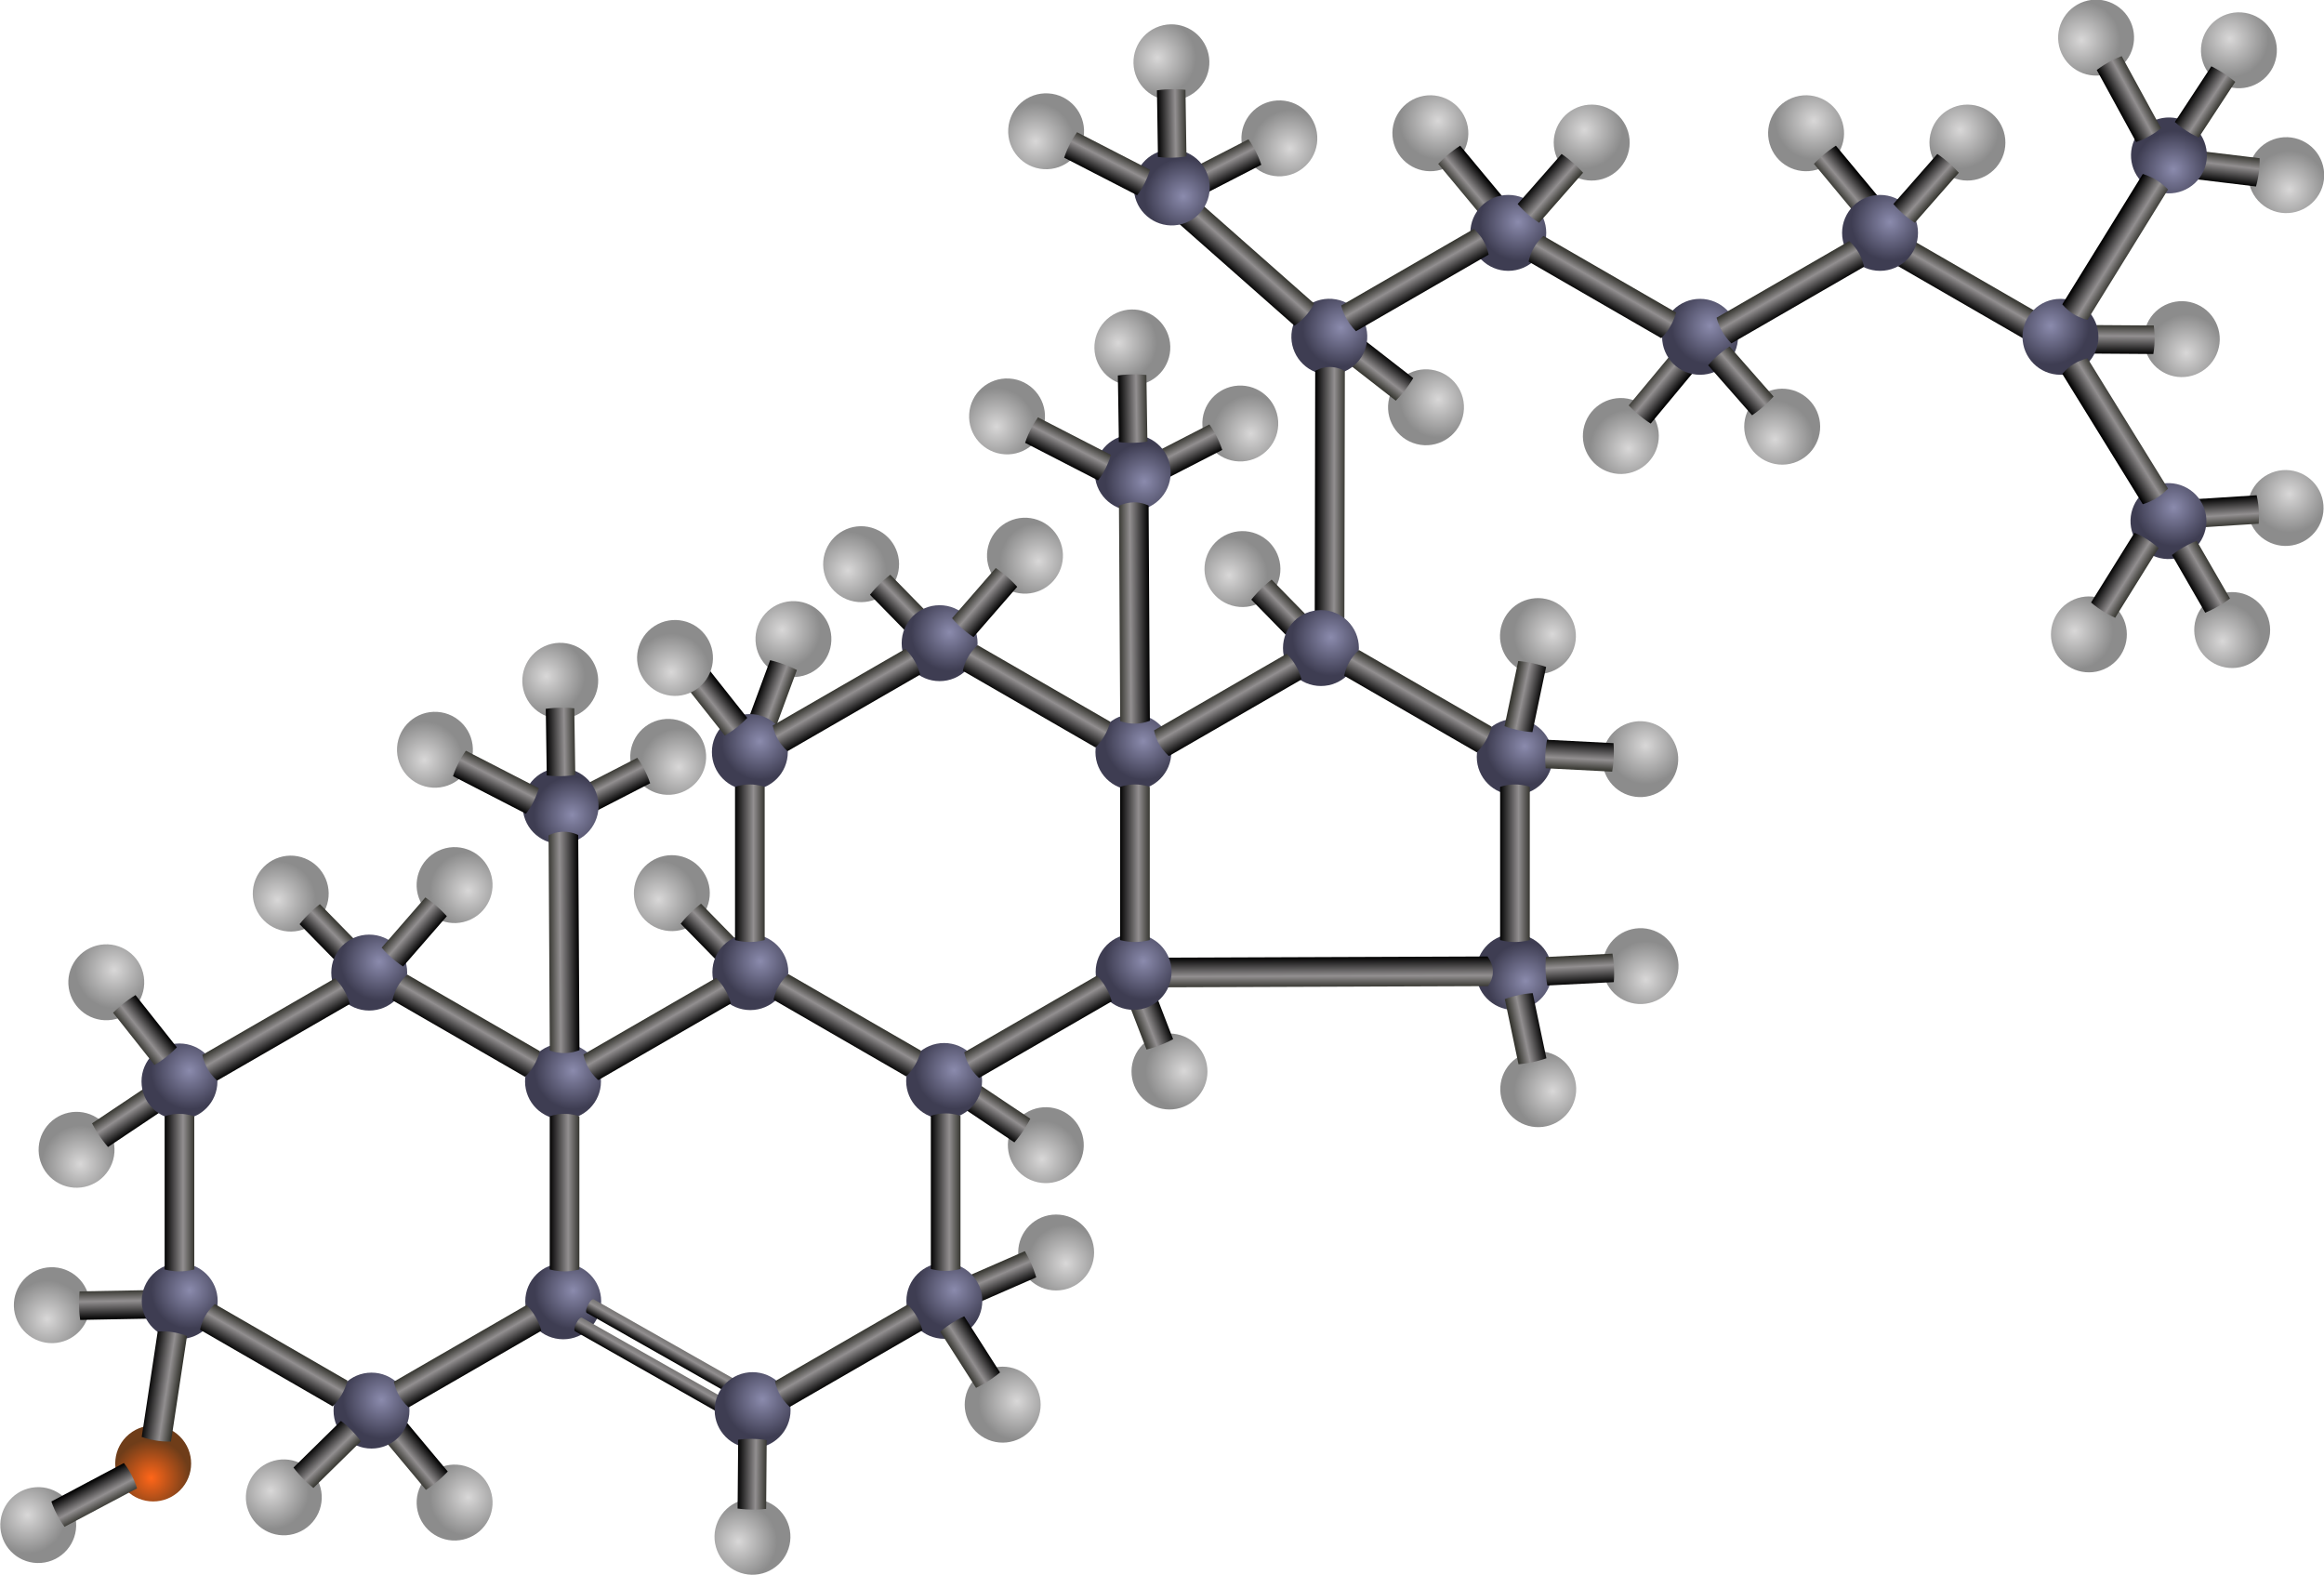 <?xml version="1.0" encoding="UTF-8" standalone="no"?>
<svg viewBox="0 0 655.654 444.241" xmlns="http://www.w3.org/2000/svg" xmlns:xlink="http://www.w3.org/1999/xlink">
<defs>
<linearGradient id="linearGradient3774-9">
<stop offset="0"/>
<stop offset=".619" stop-color="#928f90"/>
<stop offset="1" stop-color="#34342e"/>
</linearGradient>
<linearGradient id="linearGradient5262-3-6">
<stop offset="0"/>
<stop offset=".366" stop-color="#928f90"/>
<stop offset="1" stop-color="#34342e"/>
</linearGradient>
<linearGradient gradientTransform="matrix(-.45,.582,.255,.198,1084.463,-439.646)" gradientUnits="userSpaceOnUse" id="linearGradient8189" x1="306.69" x2="317.925" xlink:href="#linearGradient3774-9"/>
<linearGradient gradientTransform="matrix(-.567,.469,-.207,-.248,1401.657,-313.571)" gradientUnits="userSpaceOnUse" id="linearGradient8193" x1="306.69" x2="317.925" xlink:href="#linearGradient3774-9"/>
<linearGradient gradientTransform="matrix(-.567,.469,-.207,-.248,1295.657,-313.571)" gradientUnits="userSpaceOnUse" id="linearGradient8197" x1="306.69" x2="317.925" xlink:href="#linearGradient3774-9"/>
<linearGradient gradientTransform="matrix(-.567,-.469,-.207,.248,1349.397,-121.978)" gradientUnits="userSpaceOnUse" id="linearGradient8201" x1="306.69" x2="317.925" xlink:href="#linearGradient3774-9"/>
<linearGradient gradientTransform="matrix(.382,-.662,.644,.372,864.723,-129.832)" gradientUnits="userSpaceOnUse" id="linearGradient8203" x1="306.69" x2="317.925" xlink:href="#linearGradient3774-9"/>
<linearGradient gradientTransform="matrix(-.332,-.657,.354,-.182,959.49,94.313)" gradientUnits="userSpaceOnUse" id="linearGradient8207" x1="306.69" x2="317.925" xlink:href="#linearGradient3774-9"/>
<linearGradient gradientTransform="matrix(.332,-.657,-.354,-.182,948.877,92.313)" gradientUnits="userSpaceOnUse" id="linearGradient8213" x1="306.69" x2="317.925" xlink:href="#linearGradient3774-9"/>
<linearGradient gradientTransform="matrix(.736,-.014,-.005,-.323,728.547,-74.643)" gradientUnits="userSpaceOnUse" id="linearGradient8217" x1="306.69" x2="317.925" xlink:href="#linearGradient3774-9"/>
<linearGradient gradientTransform="matrix(-.292,-.675,.296,-.129,915.332,314.798)" gradientUnits="userSpaceOnUse" id="linearGradient8221" x1="306.69" x2="317.925" xlink:href="#linearGradient3774-9"/>
<linearGradient gradientTransform="matrix(-.332,-.657,.354,-.182,798.085,188.345)" gradientUnits="userSpaceOnUse" id="linearGradient8225" x1="306.69" x2="317.925" xlink:href="#linearGradient3774-9"/>
<linearGradient gradientTransform="matrix(.332,-.657,-.354,-.182,787.472,186.345)" gradientUnits="userSpaceOnUse" id="linearGradient8231" x1="306.69" x2="317.925" xlink:href="#linearGradient3774-9"/>
<linearGradient gradientTransform="matrix(.011,-.736,.398,.003,1101.661,26.569)" gradientUnits="userSpaceOnUse" id="linearGradient8235" x1="306.69" x2="317.925" xlink:href="#linearGradient3774-9"/>
<linearGradient gradientTransform="matrix(.736,-.014,-.005,-.323,567.142,19.389)" gradientUnits="userSpaceOnUse" id="linearGradient8239" x1="306.69" x2="317.925" xlink:href="#linearGradient3774-9"/>
<linearGradient gradientTransform="matrix(-.563,.474,.207,.248,863.505,-115.321)" gradientUnits="userSpaceOnUse" id="linearGradient8243" x1="306.69" x2="317.925" xlink:href="#linearGradient3774-9"/>
<linearGradient gradientTransform="matrix(.524,-.516,-.226,-.231,640.147,202.072)" gradientUnits="userSpaceOnUse" id="linearGradient8247" x1="306.69" x2="317.925" xlink:href="#linearGradient3774-9"/>
<linearGradient gradientTransform="matrix(-.411,-.61,-.269,.18,888.025,149.625)" gradientUnits="userSpaceOnUse" id="linearGradient8251" x1="306.69" x2="317.925" xlink:href="#linearGradient3774-9"/>
<linearGradient gradientTransform="matrix(-.016,-.736,-.323,.006,778.036,297.864)" gradientUnits="userSpaceOnUse" id="linearGradient8255" x1="306.69" x2="317.925" xlink:href="#linearGradient3774-9"/>
<linearGradient gradientUnits="userSpaceOnUse" id="linearGradient8269" x1="683.505" x2="692.097" xlink:href="#linearGradient3774-9"/>
<linearGradient gradientTransform="matrix(-.382,-.662,.644,-.372,681.41,410.885)" gradientUnits="userSpaceOnUse" id="linearGradient8271" x1="306.69" x2="317.925" xlink:href="#linearGradient3774-9"/>
<linearGradient gradientTransform="matrix(.382,-.662,.644,.372,442.186,78.533)" gradientUnits="userSpaceOnUse" id="linearGradient8273" x1="306.69" x2="317.925" xlink:href="#linearGradient3774-9"/>
<linearGradient gradientTransform="matrix(.34,.653,-.352,.187,670.868,-140.253)" gradientUnits="userSpaceOnUse" id="linearGradient8281" x1="306.69" x2="317.925" xlink:href="#linearGradient3774-9"/>
<linearGradient gradientTransform="matrix(.755,.119,-.078,.512,472.582,-108.758)" gradientUnits="userSpaceOnUse" id="linearGradient8283" x1="306.69" x2="317.925" xlink:href="#linearGradient3774-9"/>
<linearGradient gradientTransform="matrix(.013,.765,-1.577,.006,1514.358,-264.603)" gradientUnits="userSpaceOnUse" id="linearGradient8287" x1="306.69" x2="317.925" xlink:href="#linearGradient3774-9"/>
<linearGradient gradientTransform="matrix(.308,-.611,.692,.392,502.432,150.104)" gradientUnits="userSpaceOnUse" id="linearGradient8289" x1="306.69" x2="317.925" xlink:href="#linearGradient5262-3-6"/>
<linearGradient gradientTransform="matrix(.308,-.611,.692,.392,505.736,144.922)" gradientUnits="userSpaceOnUse" id="linearGradient8291" x1="306.69" x2="317.925" xlink:href="#linearGradient5262-3-6"/>
<linearGradient gradientTransform="matrix(-.765,.009,.006,1.044,1033.183,-370.784)" gradientUnits="userSpaceOnUse" id="linearGradient8293" x1="306.69" x2="317.925" xlink:href="#linearGradient3774-9"/>
<linearGradient gradientTransform="matrix(.765,.004,-.002,1.235,774.264,-556.115)" gradientUnits="userSpaceOnUse" id="linearGradient8295" x1="306.69" x2="317.925" xlink:href="#linearGradient3774-9"/>
<linearGradient gradientTransform="matrix(.691,.253,.112,-.303,603.123,-83.082)" gradientUnits="userSpaceOnUse" id="linearGradient8299" x1="306.69" x2="317.925" xlink:href="#linearGradient3774-9"/>
<linearGradient gradientTransform="matrix(-.578,.455,-.201,-.253,923.216,-68.062)" gradientUnits="userSpaceOnUse" id="linearGradient8303" x1="306.69" x2="317.925" xlink:href="#linearGradient3774-9"/>
<linearGradient gradientTransform="matrix(.382,-.662,.644,.372,387.906,171.476)" gradientUnits="userSpaceOnUse" id="linearGradient8305" x1="306.69" x2="317.925" xlink:href="#linearGradient3774-9"/>
<linearGradient gradientTransform="matrix(-.382,-.662,.644,-.372,627.372,318.713)" gradientUnits="userSpaceOnUse" id="linearGradient8307" x1="306.69" x2="317.925" xlink:href="#linearGradient3774-9"/>
<linearGradient gradientUnits="userSpaceOnUse" id="linearGradient8309" x1="792.147" x2="800.739" xlink:href="#linearGradient3774-9"/>
<linearGradient gradientTransform="matrix(.411,-.61,.269,.18,702.964,148.322)" gradientUnits="userSpaceOnUse" id="linearGradient8313" x1="306.69" x2="317.925" xlink:href="#linearGradient3774-9"/>
<linearGradient gradientTransform="matrix(-.553,-.485,.212,-.244,858.593,194.666)" gradientUnits="userSpaceOnUse" id="linearGradient8317" x1="306.69" x2="317.925" xlink:href="#linearGradient3774-9"/>
<linearGradient gradientTransform="matrix(.514,.527,-.231,.226,643.21,-125.116)" gradientUnits="userSpaceOnUse" id="linearGradient8321" x1="306.69" x2="317.925" xlink:href="#linearGradient3774-9"/>
<linearGradient gradientTransform="matrix(-.685,.267,.116,.301,1137.66,-192.658)" gradientUnits="userSpaceOnUse" id="linearGradient8325" x1="306.69" x2="317.925" xlink:href="#linearGradient3774-9"/>
<linearGradient gradientTransform="matrix(.524,-.516,-.226,-.231,747.667,201.942)" gradientUnits="userSpaceOnUse" id="linearGradient8329" x1="306.69" x2="317.925" xlink:href="#linearGradient3774-9"/>
<linearGradient gradientTransform="matrix(-.382,-.662,.644,-.372,788.93,410.755)" gradientUnits="userSpaceOnUse" id="linearGradient8339" x1="306.69" x2="317.925" xlink:href="#linearGradient3774-9"/>
<linearGradient gradientTransform="matrix(.382,-.662,.644,.372,549.706,78.403)" gradientUnits="userSpaceOnUse" id="linearGradient8341" x1="306.69" x2="317.925" xlink:href="#linearGradient3774-9"/>
<linearGradient gradientTransform="matrix(.506,-.573,.557,.492,651.609,-202.887)" gradientUnits="userSpaceOnUse" id="linearGradient8343" x1="306.69" x2="317.925" xlink:href="#linearGradient3774-9"/>
<linearGradient gradientTransform="matrix(-.382,-.662,.644,-.372,734.892,318.583)" gradientUnits="userSpaceOnUse" id="linearGradient8345" x1="306.69" x2="317.925" xlink:href="#linearGradient3774-9"/>
<linearGradient gradientUnits="userSpaceOnUse" id="linearGradient8347" x1="899.668" x2="908.259" xlink:href="#linearGradient3774-9"/>
<linearGradient gradientTransform="matrix(-.619,.398,.174,.272,1048.152,-128.599)" gradientUnits="userSpaceOnUse" id="linearGradient8351" x1="306.69" x2="317.925" xlink:href="#linearGradient3774-9"/>
<linearGradient gradientTransform="matrix(.736,.009,-.003,.334,620.491,7.594)" gradientUnits="userSpaceOnUse" id="linearGradient8355" x1="306.69" x2="317.925" xlink:href="#linearGradient3774-9"/>
<linearGradient gradientTransform="matrix(.524,-.516,-.226,-.231,801.067,109.153)" gradientUnits="userSpaceOnUse" id="linearGradient8359" x1="306.69" x2="317.925" xlink:href="#linearGradient3774-9"/>
<linearGradient gradientUnits="userSpaceOnUse" id="linearGradient8373" x1="844.424" x2="853.016" xlink:href="#linearGradient3774-9"/>
<linearGradient gradientTransform="matrix(-.382,-.662,.644,-.372,842.33,317.966)" gradientUnits="userSpaceOnUse" id="linearGradient8375" x1="306.69" x2="317.925" xlink:href="#linearGradient3774-9"/>
<linearGradient gradientTransform="matrix(.382,-.662,.644,.372,603.105,-14.386)" gradientUnits="userSpaceOnUse" id="linearGradient8377" x1="306.69" x2="317.925" xlink:href="#linearGradient3774-9"/>
<linearGradient gradientTransform="matrix(-.765,.009,.006,1.044,1194.102,-463.703)" gradientUnits="userSpaceOnUse" id="linearGradient8379" x1="306.69" x2="317.925" xlink:href="#linearGradient3774-9"/>
<linearGradient gradientTransform="matrix(-.578,.455,-.201,-.253,1084.136,-160.981)" gradientUnits="userSpaceOnUse" id="linearGradient8381" x1="306.69" x2="317.925" xlink:href="#linearGradient3774-9"/>
<linearGradient gradientTransform="matrix(.382,-.662,.644,.372,762.723,-129.832)" gradientUnits="userSpaceOnUse" id="linearGradient8383" x1="306.69" x2="317.925" xlink:href="#linearGradient3774-9"/>
<linearGradient gradientTransform="matrix(-.382,-.662,.644,-.372,788.292,225.794)" gradientUnits="userSpaceOnUse" id="linearGradient8385" x1="306.69" x2="317.925" xlink:href="#linearGradient3774-9"/>
<linearGradient gradientUnits="userSpaceOnUse" id="linearGradient8387" x1="953.067" x2="961.659" xlink:href="#linearGradient3774-9"/>
<linearGradient gradientTransform="matrix(-.553,-.485,.212,-.244,1019.513,101.746)" gradientUnits="userSpaceOnUse" id="linearGradient8391" x1="306.69" x2="317.925" xlink:href="#linearGradient3774-9"/>
<linearGradient gradientTransform="matrix(.524,-.516,-.226,-.231,908.649,110.528)" gradientUnits="userSpaceOnUse" id="linearGradient8397" x1="306.69" x2="317.925" xlink:href="#linearGradient3774-9"/>
<linearGradient gradientTransform="matrix(.382,-.662,.644,.372,710.688,-13.011)" gradientUnits="userSpaceOnUse" id="linearGradient8403" x1="306.69" x2="317.925" xlink:href="#linearGradient3774-9"/>
<linearGradient gradientTransform="matrix(-.382,-.662,.644,-.372,895.874,227.17)" gradientUnits="userSpaceOnUse" id="linearGradient8405" x1="306.69" x2="317.925" xlink:href="#linearGradient3774-9"/>
<linearGradient gradientUnits="userSpaceOnUse" id="linearGradient8407" x1="1060.276" x2="1068.868" xlink:href="#linearGradient3774-9"/>
<linearGradient gradientTransform="matrix(-.035,-.735,.323,-.016,990.007,210.238)" gradientUnits="userSpaceOnUse" id="linearGradient8411" x1="306.69" x2="317.925" xlink:href="#linearGradient3774-9"/>
<linearGradient gradientTransform="matrix(-.719,.154,.067,.316,1270.867,-157.676)" gradientUnits="userSpaceOnUse" id="linearGradient8415" x1="306.69" x2="317.925" xlink:href="#linearGradient3774-9"/>
<linearGradient gradientTransform="matrix(-.035,.735,.323,.016,989.926,-319.706)" gradientUnits="userSpaceOnUse" id="linearGradient8419" x1="306.69" x2="317.925" xlink:href="#linearGradient3774-9"/>
<linearGradient gradientTransform="matrix(-.719,-.154,.067,-.316,1270.785,48.207)" gradientUnits="userSpaceOnUse" id="linearGradient8423" x1="306.69" x2="317.925" xlink:href="#linearGradient3774-9"/>
<linearGradient gradientTransform="matrix(-.332,-.657,.354,-.182,970.512,13.882)" gradientUnits="userSpaceOnUse" id="linearGradient8427" x1="306.69" x2="317.925" xlink:href="#linearGradient3774-9"/>
<linearGradient gradientTransform="matrix(.332,-.657,-.354,-.182,959.899,11.882)" gradientUnits="userSpaceOnUse" id="linearGradient8433" x1="306.69" x2="317.925" xlink:href="#linearGradient3774-9"/>
<linearGradient gradientTransform="matrix(.736,-.014,-.005,-.323,739.569,-155.074)" gradientUnits="userSpaceOnUse" id="linearGradient8437" x1="306.69" x2="317.925" xlink:href="#linearGradient3774-9"/>
<linearGradient gradientTransform="matrix(-.382,-.662,-.644,.372,1362.853,-131.799)" gradientUnits="userSpaceOnUse" id="linearGradient8441" x1="306.69" x2="317.925" xlink:href="#linearGradient3774-9"/>
<linearGradient gradientTransform="matrix(-.382,-.662,-.644,.372,1468.759,-128.364)" gradientUnits="userSpaceOnUse" id="linearGradient8445" x1="306.69" x2="317.925" xlink:href="#linearGradient3774-9"/>
<linearGradient gradientTransform="matrix(.094,-.73,.395,.048,1106.104,-38.308)" gradientUnits="userSpaceOnUse" id="linearGradient8449" x1="306.69" x2="317.925" xlink:href="#linearGradient3774-9"/>
<linearGradient gradientTransform="matrix(.643,-.358,-.191,-.35,1098.439,-45.917)" gradientUnits="userSpaceOnUse" id="linearGradient8455" x1="306.69" x2="317.925" xlink:href="#linearGradient3774-9"/>
<linearGradient gradientTransform="matrix(.617,.401,.177,-.27,1009.684,-307.722)" gradientUnits="userSpaceOnUse" id="linearGradient8459" x1="306.69" x2="317.925" xlink:href="#linearGradient3774-9"/>
<linearGradient gradientTransform="matrix(.052,.734,.398,-.025,1118.337,-374.698)" gradientUnits="userSpaceOnUse" id="linearGradient8463" x1="306.69" x2="317.925" xlink:href="#linearGradient3774-9"/>
<linearGradient gradientTransform="matrix(.622,.394,-.211,.338,1110.252,-367.537)" gradientUnits="userSpaceOnUse" id="linearGradient8469" x1="306.69" x2="317.925" xlink:href="#linearGradient3774-9"/>
<linearGradient gradientTransform="matrix(.638,-.366,.162,.28,1006.759,-111.2)" gradientUnits="userSpaceOnUse" id="linearGradient8473" x1="306.69" x2="317.925" xlink:href="#linearGradient3774-9"/>
<linearGradient gradientTransform="matrix(.651,-.402,.391,.632,905.036,-254.324)" gradientUnits="userSpaceOnUse" id="linearGradient8475" x1="306.69" x2="317.925" xlink:href="#linearGradient3774-9"/>
<linearGradient gradientTransform="matrix(.651,.402,.391,-.632,905.036,-150.498)" gradientUnits="userSpaceOnUse" id="linearGradient8477" x1="306.69" x2="317.925" xlink:href="#linearGradient3774-9"/>
<linearGradient gradientTransform="matrix(.554,-.484,.213,.243,886.554,-117.676)" gradientUnits="userSpaceOnUse" id="linearGradient8481" x1="306.69" x2="317.925" xlink:href="#linearGradient3774-9"/>
<linearGradient gradientTransform="matrix(.554,.484,.213,-.243,832.814,-317.873)" gradientUnits="userSpaceOnUse" id="linearGradient8485" x1="306.69" x2="317.925" xlink:href="#linearGradient3774-9"/>
<linearGradient gradientTransform="matrix(.554,.484,.213,-.243,938.814,-317.873)" gradientUnits="userSpaceOnUse" id="linearGradient8489" x1="306.69" x2="317.925" xlink:href="#linearGradient3774-9"/>
<radialGradient cx="211.084" cy="248.985" gradientUnits="userSpaceOnUse" id="radialGradient8187" r="10.858">
<stop offset="0" stop-color="#d9d8d8"/>
<stop offset="1" stop-color="#8c8c8c"/>
</radialGradient>
<radialGradient cx="211.084" cy="248.985" gradientUnits="userSpaceOnUse" id="radialGradient8209" r="10.858">
<stop offset="0" stop-color="#8b8bad"/>
<stop offset="1" stop-color="#3e3d52"/>
</radialGradient>
<radialGradient cx="211.084" cy="248.985" gradientUnits="userSpaceOnUse" id="radialGradient8277" r="10.858">
<stop offset="0" stop-color="#ff6619"/>
<stop offset="1" stop-color="#6f3d19"/>
</radialGradient>
</defs>
<g transform="translate(-637.168,298.062)">
<path d="m218.993,252.035c0,5.914-4.794,10.708-10.708,10.708s-10.708-4.794-10.708-10.708 4.794-10.708 10.708-10.708 10.708,4.794 10.708,10.708z" fill="url(#radialGradient8187)" transform="matrix(.969,.247,-.247,.969,899.902,-478.847)"/>
<path d="m1021.056-202.94c0,0-1.263,1.143-2.697,2.999s-2.223,3.367-2.223,3.367l14.819,11.532c0,0 1.252-1.223 2.651-3.034s2.268-3.332 2.268-3.332l-14.819-11.532z" fill="url(#linearGradient8189)"/>
<path d="m218.993,252.035c0,5.914-4.794,10.708-10.708,10.708s-10.708-4.794-10.708-10.708 4.794-10.708 10.708-10.708 10.708,4.794 10.708,10.708z" fill="url(#radialGradient8187)" transform="matrix(-.278,-.961,-.961,.278,1446.816,-130.377)"/>
<path d="m1167.13-242.53c0,0-1.102,1.299-2.91,2.793s-3.294,2.331-3.294,2.331l-12.006-14.438c0,0 1.182-1.29 2.947-2.748 1.765-1.458 3.257-2.375 3.257-2.375l12.006,14.438z" fill="url(#linearGradient8193)"/>
<path d="m218.993,252.035c0,5.914-4.794,10.708-10.708,10.708s-10.708-4.794-10.708-10.708 4.794-10.708 10.708-10.708 10.708,4.794 10.708,10.708z" fill="url(#radialGradient8187)" transform="matrix(-.278,-.961,-.961,.278,1340.816,-130.377)"/>
<path d="m1061.13-242.53c0,0-1.102,1.299-2.91,2.793s-3.294,2.331-3.294,2.331l-12.006-14.438c0,0 1.182-1.29 2.947-2.748 1.765-1.458 3.257-2.375 3.257-2.375l12.006,14.438z" fill="url(#linearGradient8197)"/>
<path d="m218.993,252.035c0,5.914-4.794,10.708-10.708,10.708s-10.708-4.794-10.708-10.708 4.794-10.708 10.708-10.708 10.708,4.794 10.708,10.708z" fill="url(#radialGradient8187)" transform="matrix(-.278,.961,-.961,-.278,1394.556,-305.172)"/>
<path d="m1114.87-193.019c0,0-1.102-1.299-2.91-2.793s-3.294-2.331-3.294-2.331l-12.006,14.438c0,0 1.182,1.29 2.947,2.748 1.765,1.458 3.257,2.375 3.257,2.375l12.006-14.438z" fill="url(#linearGradient8201)"/>
<path d="m1170.436-224.269c0,0 .274-1.856 1.493-3.966s2.689-3.276 2.689-3.276l37.406,21.596c0,0-.418,1.839-1.608,3.9s-2.574,3.342-2.574,3.342l-37.406-21.596z" fill="url(#linearGradient8203)"/>
<path d="m218.993,252.035c0,5.914-4.794,10.708-10.708,10.708s-10.708-4.794-10.708-10.708 4.794-10.708 10.708-10.708 10.708,4.794 10.708,10.708z" fill="url(#radialGradient8187)" transform="matrix(.998,-.062,-.062,-.998,794.844,85.844)"/>
<path d="m961.408-160.56c0,0-1.085-1.329-2.142-3.422s-1.484-3.76-1.484-3.76l20.583-10.592c0,0 1.047,1.411 2.079,3.454s1.547,3.728 1.547,3.728l-20.583,10.592z" fill="url(#linearGradient8207)"/>
<path d="m218.993,252.035c0,5.914-4.794,10.708-10.708,10.708s-10.708-4.794-10.708-10.708 4.794-10.708 10.708-10.708 10.708,4.794 10.708,10.708z" fill="url(#radialGradient8209)" transform="matrix(.985,-.171,-.171,-.985,794.672,119.122)"/>
<path d="m218.993,252.035c0,5.914-4.794,10.708-10.708,10.708s-10.708-4.794-10.708-10.708 4.794-10.708 10.708-10.708 10.708,4.794 10.708,10.708z" fill="url(#radialGradient8187)" transform="matrix(-.998,-.062,.062,-.998,1113.522,83.844)"/>
<path d="m946.959-162.56c0,0 1.085-1.329 2.142-3.422s1.484-3.76 1.484-3.76l-20.583-10.592c0,0-1.047,1.411-2.079,3.454s-1.547,3.728-1.547,3.728l20.583,10.592z" fill="url(#linearGradient8213)"/>
<path d="m218.993,252.035c0,5.914-4.794,10.708-10.708,10.708s-10.708-4.794-10.708-10.708 4.794-10.708 10.708-10.708 10.708,4.794 10.708,10.708z" fill="url(#radialGradient8187)" transform="matrix(-.414,-.91,.91,-.414,813.511,93.822)"/>
<path d="m952.829-173.373c0,0 1.682.269 4.027.226s4.018-.374 4.018-.374l-.283-18.775c0,0-1.737-.21-4.026-.168s-4.018.317-4.018.317l.283,18.775z" fill="url(#linearGradient8217)"/>
<path d="m218.993,252.035c0,5.914-4.794,10.708-10.708,10.708s-10.708-4.794-10.708-10.708 4.794-10.708 10.708-10.708 10.708,4.794 10.708,10.708z" fill="url(#radialGradient8187)" transform="matrix(1,1.6058207e-4,1.6058207e-4,-1,726.805,307.242)"/>
<path d="m912.299,69.766c0,0-.942-1.42-1.873-3.571s-1.323-3.812-1.323-3.812l17.207-7.519c0,0 .911,1.494 1.82,3.595s1.376,3.789 1.376,3.789l-17.207,7.519z" fill="url(#linearGradient8221)"/>
<path d="m218.993,252.035c0,5.914-4.794,10.708-10.708,10.708s-10.708-4.794-10.708-10.708 4.794-10.708 10.708-10.708 10.708,4.794 10.708,10.708z" fill="url(#radialGradient8187)" transform="matrix(.998,-.062,-.062,-.998,633.439,179.876)"/>
<path d="m800.003-66.528c0,0-1.085-1.329-2.142-3.422s-1.484-3.76-1.484-3.76l20.583-10.592c0,0 1.047,1.411 2.079,3.454s1.547,3.728 1.547,3.728l-20.583,10.592z" fill="url(#linearGradient8225)"/>
<path d="m218.993,252.035c0,5.914-4.794,10.708-10.708,10.708s-10.708-4.794-10.708-10.708 4.794-10.708 10.708-10.708 10.708,4.794 10.708,10.708z" fill="url(#radialGradient8209)" transform="matrix(.985,-.171,-.171,-.985,633.267,213.154)"/>
<path d="m218.993,252.035c0,5.914-4.794,10.708-10.708,10.708s-10.708-4.794-10.708-10.708 4.794-10.708 10.708-10.708 10.708,4.794 10.708,10.708z" fill="url(#radialGradient8187)" transform="matrix(-.998,-.062,.062,-.998,952.117,177.876)"/>
<path d="m785.554-68.528c0,0 1.085-1.329 2.142-3.422s1.484-3.76 1.484-3.76l-20.583-10.592c0,0-1.047,1.411-2.079,3.454s-1.547,3.728-1.547,3.728l20.583,10.592z" fill="url(#linearGradient8231)"/>
<path d="m218.993,252.035c0,5.914-4.794,10.708-10.708,10.708s-10.708-4.794-10.708-10.708 4.794-10.708 10.708-10.708 10.708,4.794 10.708,10.708z" fill="url(#radialGradient8187)" transform="matrix(.913,.408,.408,-.913,959.708,-57.272)"/>
<path d="m1221.53-198.365c0,0-.346-1.68-.311-4.025s.429-4.02.429-4.02l23.148.158c0,0 .274,1.736.24,4.025s-.357,4.02-.357,4.02l-23.148-.158z" fill="url(#linearGradient8235)"/>
<path d="m218.993,252.035c0,5.914-4.794,10.708-10.708,10.708s-10.708-4.794-10.708-10.708 4.794-10.708 10.708-10.708 10.708,4.794 10.708,10.708z" fill="url(#radialGradient8187)" transform="matrix(-.414,-.91,.91,-.414,652.106,187.854)"/>
<path d="m791.424-79.341c0,0 1.682.269 4.027.226s4.018-.374 4.018-.374l-.283-18.775c0,0-1.737-.21-4.026-.168s-4.018.317-4.018.317l.283,18.775z" fill="url(#linearGradient8239)"/>
<path d="m218.993,252.035c0,5.914-4.794,10.708-10.708,10.708s-10.708-4.794-10.708-10.708 4.794-10.708 10.708-10.708 10.708,4.794 10.708,10.708z" fill="url(#radialGradient8187)" transform="matrix(.895,.446,-.446,.895,691.418,-192.687)"/>
<path d="m751.447,102.608c0,0-1.476.85-3.27,2.36s-2.885,2.821-2.885,2.821l12.043,14.407c0,0 1.482-.93 3.233-2.404s2.922-2.776 2.922-2.776l-12.043-14.407z" fill="url(#linearGradient8243)"/>
<path d="m218.993,252.035c0,5.914-4.794,10.708-10.708,10.708s-10.708-4.794-10.708-10.708 4.794-10.708 10.708-10.708 10.708,4.794 10.708,10.708z" fill="url(#radialGradient8187)" transform="matrix(-.927,-.375,.375,-.927,817.757,265.744)"/>
<path d="m734.82-23.952c0,0 1.405-.963 3.076-2.609s2.656-3.038 2.656-3.038l-13.133-13.421c0,0-1.405,1.043-3.035,2.65s-2.696,2.996-2.696,2.996l13.133,13.421z" fill="url(#linearGradient8247)"/>
<path d="m218.993,252.035c0,5.914-4.794,10.708-10.708,10.708s-10.708-4.794-10.708-10.708 4.794-10.708 10.708-10.708 10.708,4.794 10.708,10.708z" fill="url(#radialGradient8187)" transform="matrix(-.539,.842,-.842,-.539,983.248,-13.262)"/>
<path d="m683.244,15.033c0,0-.688-1.558-1.999-3.503s-2.498-3.169-2.498-3.169l-15.606,10.443c0,0 .768,1.572 2.047,3.471s2.45,3.201 2.45,3.201l15.606-10.443z" fill="url(#linearGradient8251)"/>
<path d="m218.993,252.035c0,5.914-4.794,10.708-10.708,10.708s-10.708-4.794-10.708-10.708 4.794-10.708 10.708-10.708 10.708,4.794 10.708,10.708z" fill="url(#radialGradient8187)" transform="matrix(-.909,.417,-.417,-.909,946.22,212.344)"/>
<path d="m678.566,73.909c0,0 .264-1.683.213-4.027s-.388-4.016-.388-4.016l-18.774.345c0,0-.205,1.738-.155,4.026s.33,4.017.33,4.017l18.774-.346z" fill="url(#linearGradient8255)"/>
<path d="m218.993,252.035c0,5.914-4.794,10.708-10.708,10.708s-10.708-4.794-10.708-10.708 4.794-10.708 10.708-10.708 10.708,4.794 10.708,10.708z" fill="url(#radialGradient8209)" transform="translate(533.05,-275.753)"/>
<path d="m218.993,252.035c0,5.914-4.794,10.708-10.708,10.708s-10.708-4.794-10.708-10.708 4.794-10.708 10.708-10.708 10.708,4.794 10.708,10.708z" fill="url(#radialGradient8209)" transform="translate(587.72,-245.047)"/>
<path d="m218.993,252.035c0,5.914-4.794,10.708-10.708,10.708s-10.708-4.794-10.708-10.708 4.794-10.708 10.708-10.708 10.708,4.794 10.708,10.708z" fill="url(#radialGradient8209)" transform="translate(587.783,-183.027)"/>
<path d="m218.993,252.035c0,5.914-4.794,10.708-10.708,10.708s-10.708-4.794-10.708-10.708 4.794-10.708 10.708-10.708 10.708,4.794 10.708,10.708z" fill="url(#radialGradient8209)" transform="translate(533.693,-152.2)"/>
<path d="m218.993,252.035c0,5.914-4.794,10.708-10.708,10.708s-10.708-4.794-10.708-10.708 4.794-10.708 10.708-10.708 10.708,4.794 10.708,10.708z" fill="url(#radialGradient8209)" transform="translate(479.588,-183.1)"/>
<path d="m218.993,252.035c0,5.914-4.794,10.708-10.708,10.708s-10.708-4.794-10.708-10.708 4.794-10.708 10.708-10.708 10.708,4.794 10.708,10.708z" fill="url(#radialGradient8209)" transform="translate(479.515,-245.047)"/>
<path d="m683.619,16.822c0,0 1.744-.691 4.181-.691s4.181.691 4.181.691v43.192c0,0-1.802.558-4.181.558s-4.181-.558-4.181-.558v-43.192z" fill="url(#linearGradient8269)"/>
<path d="m752.481,98.911c0,0-1.47-1.165-2.689-3.276s-1.493-3.966-1.493-3.966l37.406-21.596c0,0 1.384,1.282 2.574,3.342s1.608,3.9 1.608,3.9l-37.406,21.596z" fill="url(#linearGradient8271)"/>
<path d="m747.899-15.905c0,0 .274-1.856 1.493-3.966s2.689-3.276 2.689-3.276l37.406,21.596c0,0-.418,1.839-1.608,3.9s-2.574,3.342-2.574,3.342l-37.406-21.596z" fill="url(#linearGradient8273)"/>
<path d="m218.993,252.035c0,5.914-4.794,10.708-10.708,10.708s-10.708-4.794-10.708-10.708 4.794-10.708 10.708-10.708 10.708,4.794 10.708,10.708z" fill="url(#radialGradient8187)" transform="matrix(-.997,.074,.074,.997,836.967,-134.563)"/>
<path d="m218.993,252.035c0,5.914-4.794,10.708-10.708,10.708s-10.708-4.794-10.708-10.708 4.794-10.708 10.708-10.708 10.708,4.794 10.708,10.708z" fill="url(#radialGradient8277)" transform="matrix(.633,.774,.774,-.633,353.464,113.079)"/>
<path d="m218.993,252.035c0,5.914-4.794,10.708-10.708,10.708s-10.708-4.794-10.708-10.708 4.794-10.708 10.708-10.708 10.708,4.794 10.708,10.708z" fill="url(#radialGradient8209)" transform="matrix(.985,.171,-.171,.985,850.138,-486.952)"/>
<path d="m672.116,114.625c0,0 1.102,1.315 2.184,3.395s1.531,3.742 1.531,3.742l-20.45,10.847c0,0-1.065-1.398-2.122-3.428s-1.594-3.708-1.594-3.708l20.45-10.847z" fill="url(#linearGradient8281)"/>
<path d="m681.658,77.525c0,0 1.795-.204 4.202.175s4.058,1.126 4.058,1.126l-4.508,29.737c0,0-1.838.104-4.188-.267s-4.072-1.035-4.072-1.035l4.508-29.738z" fill="url(#linearGradient8283)"/>
<path d="m218.993,252.035c0,5.914-4.794,10.708-10.708,10.708s-10.708-4.794-10.708-10.708 4.794-10.708 10.708-10.708 10.708,4.794 10.708,10.708z" fill="url(#radialGradient8209)" transform="matrix(.985,-.171,-.171,-.985,902.25,259.986)"/>
<path d="m1056.819-28.262c0,0 1.494,1.739 1.534,4.176s-1.395,4.187-1.395,4.187l-91.62.339c0,0-1.213-1.798-1.252-4.177s1.113-4.186 1.113-4.186l91.621-.339z" fill="url(#linearGradient8287)"/>
<path d="m799.415,77.457c0,0-.644-.283.338-2.23s1.608-1.604 1.608-1.604l40.186,22.788c0,0 .815.316-.144,2.216s-1.802,1.618-1.802,1.618l-40.186-22.788-1e-005-3.9e-005z" fill="url(#linearGradient8289)"/>
<path d="m802.719,72.276c0,0-.644-.283.338-2.23s1.608-1.604 1.608-1.604l40.186,22.788c0,0 .815.316-.144,2.216s-1.802,1.618-1.802,1.618l-40.186-22.788-1e-005-4e-005z" fill="url(#linearGradient8291)"/>
<path d="m800.3-62.524c0,0-1.749-.95-4.187-.923s-4.176,1.017-4.176,1.017l.348,60.679c0,0 1.806.763 4.186.736s4.177-.831 4.177-.831l-.348-60.679z" fill="url(#linearGradient8293)"/>
<path d="m1008.219-193.42c0,0 1.746-1.138 4.183-1.126s4.179,1.169 4.179,1.169l-.136,71.77c0,0-1.804.917-4.183.905s-4.179-.949-4.179-.949l.136-71.77z" fill="url(#linearGradient8295)"/>
<path d="m218.993,252.035c0,5.914-4.794,10.708-10.708,10.708s-10.708-4.794-10.708-10.708 4.794-10.708 10.708-10.708 10.708,4.794 10.708,10.708z" fill="url(#radialGradient8187)" transform="matrix(-.058,-.998,.998,-.058,621.565,104.692)"/>
<path d="m847.921-94.219c0,0 1.472.858 3.674,1.664s3.882,1.101 3.882,1.101l6.511-17.612c0,0-1.544-.823-3.694-1.61s-3.862-1.155-3.862-1.155l-6.511,17.612z" fill="url(#linearGradient8299)"/>
<path d="m218.993,252.035c0,5.914-4.794,10.708-10.708,10.708s-10.708-4.794-10.708-10.708 4.794-10.708 10.708-10.708 10.708,4.794 10.708,10.708z" fill="url(#radialGradient8187)" transform="matrix(-.255,-.967,-.967,.255,963.984,116.16)"/>
<path d="m687.058-2.645c0,0-1.133,1.273-2.976,2.722s-3.348,2.252-3.348,2.252l-11.658-14.72c0,0 1.212-1.262 3.011-2.677s3.313-2.297 3.313-2.297l11.658,14.721z" fill="url(#linearGradient8303)"/>
<path d="m693.619,77.038c0,0 .274-1.856 1.493-3.966s2.689-3.276 2.689-3.276l37.406,21.596c0,0-.418,1.839-1.608,3.9s-2.574,3.342-2.574,3.342l-37.406-21.596z" fill="url(#linearGradient8305)"/>
<path d="m698.443,6.739c0,0-1.47-1.165-2.689-3.276s-1.493-3.966-1.493-3.966l37.406-21.596c0,0 1.384,1.282 2.574,3.342s1.608,3.9 1.608,3.9l-37.406,21.596z" fill="url(#linearGradient8307)"/>
<path d="m792.262,16.822c0,0 1.744-.691 4.181-.691s4.181.691 4.181.691v43.192c0,0-1.802.558-4.181.558s-4.181-.558-4.181-.558v-43.192z" fill="url(#linearGradient8309)"/>
<path d="m218.993,252.035c0,5.914-4.794,10.708-10.708,10.708s-10.708-4.794-10.708-10.708 4.794-10.708 10.708-10.708 10.708,4.794 10.708,10.708z" fill="url(#radialGradient8187)" transform="matrix(.539,.842,.842,-.539,607.741,-14.565)"/>
<path d="m907.744,13.731c0,0 .688-1.558 1.999-3.503s2.498-3.169 2.498-3.169l15.606,10.443c0,0-.768,1.572-2.047,3.471s-2.45,3.201-2.45,3.201l-15.606-10.443z" fill="url(#linearGradient8313)"/>
<path d="m218.993,252.035c0,5.914-4.794,10.708-10.708,10.708s-10.708-4.794-10.708-10.708 4.794-10.708 10.708-10.708 10.708,4.794 10.708,10.708z" fill="url(#radialGradient8187)" transform="matrix(.904,-.428,-.428,-.904,684.999,268.589)"/>
<path d="m750.898-25.452c0,0-1.459-.879-3.223-2.425s-2.828-2.878-2.828-2.878l12.328-14.164c0,0 1.463.96 3.185,2.468s2.866,2.834 2.866,2.834l-12.328,14.164z" fill="url(#linearGradient8317)"/>
<path d="m218.993,252.035c0,5.914-4.794,10.708-10.708,10.708s-10.708-4.794-10.708-10.708 4.794-10.708 10.708-10.708 10.708,4.794 10.708,10.708z" fill="url(#radialGradient8187)" transform="matrix(-.934,.356,.356,.934,822.053,-185.239)"/>
<path d="m733.363,102.749c0,0 1.386.991 3.023,2.669s2.595,3.09 2.595,3.09l-13.398,13.157c0,0-1.384-1.071-2.982-2.71s-2.636-3.05-2.636-3.05l13.398-13.157z" fill="url(#linearGradient8321)"/>
<path d="m218.993,252.035c0,5.914-4.794,10.708-10.708,10.708s-10.708-4.794-10.708-10.708 4.794-10.708 10.708-10.708 10.708,4.794 10.708,10.708z" fill="url(#radialGradient8187)" transform="matrix(.704,.711,-.711,.704,999.672,-321.339)"/>
<path d="m961.369-22.448c0,0-1.671.329-3.856,1.181s-3.64,1.741-3.64,1.741l6.76,17.519c0,0 1.703-.403 3.835-1.235s3.661-1.687 3.661-1.687l-6.76-17.519z" fill="url(#linearGradient8325)"/>
<path d="m218.993,252.035c0,5.914-4.794,10.708-10.708,10.708s-10.708-4.794-10.708-10.708 4.794-10.708 10.708-10.708 10.708,4.794 10.708,10.708z" fill="url(#radialGradient8187)" transform="matrix(-.927,-.375,.375,-.927,925.277,265.614)"/>
<path d="m842.34-24.083c0,0 1.405-.963 3.076-2.609s2.656-3.038 2.656-3.038l-13.133-13.421c0,0-1.405,1.043-3.035,2.65s-2.696,2.996-2.696,2.996l13.133,13.421z" fill="url(#linearGradient8329)"/>
<path d="m218.993,252.035c0,5.914-4.794,10.708-10.708,10.708s-10.708-4.794-10.708-10.708 4.794-10.708 10.708-10.708 10.708,4.794 10.708,10.708z" fill="url(#radialGradient8209)" transform="translate(640.57,-275.884)"/>
<path d="m218.993,252.035c0,5.914-4.794,10.708-10.708,10.708s-10.708-4.794-10.708-10.708 4.794-10.708 10.708-10.708 10.708,4.794 10.708,10.708z" fill="url(#radialGradient8209)" transform="translate(695.24,-245.177)"/>
<path d="m218.993,252.035c0,5.914-4.794,10.708-10.708,10.708s-10.708-4.794-10.708-10.708 4.794-10.708 10.708-10.708 10.708,4.794 10.708,10.708z" fill="url(#radialGradient8209)" transform="translate(695.303,-183.157)"/>
<path d="m218.993,252.035c0,5.914-4.794,10.708-10.708,10.708s-10.708-4.794-10.708-10.708 4.794-10.708 10.708-10.708 10.708,4.794 10.708,10.708z" fill="url(#radialGradient8209)" transform="translate(641.213,-152.33)"/>
<path d="m860.001,98.781c0,0-1.47-1.165-2.689-3.276s-1.493-3.966-1.493-3.966l37.406-21.596c0,0 1.384,1.282 2.574,3.342s1.608,3.9 1.608,3.9l-37.406,21.596z" fill="url(#linearGradient8339)"/>
<path d="m855.419-16.035c0,0 .274-1.856 1.493-3.966s2.689-3.276 2.689-3.276l37.406,21.596c0,0-.418,1.839-1.608,3.9s-2.574,3.342-2.574,3.342l-37.406-21.596z" fill="url(#linearGradient8341)"/>
<path d="m969.981-234.789c0,0 .637-1.764 2.25-3.591s3.285-2.677 3.285-2.677l32.377,28.589c0,0-.775,1.72-2.349,3.503s-3.186,2.765-3.186,2.765l-32.377-28.589z" fill="url(#linearGradient8343)"/>
<path d="m805.963,6.609c0,0-1.47-1.165-2.689-3.276s-1.493-3.966-1.493-3.966l37.406-21.596c0,0 1.384,1.282 2.574,3.342s1.608,3.9 1.608,3.9l-37.406,21.596z" fill="url(#linearGradient8345)"/>
<path d="m899.782,16.692c0,0 1.744-.691 4.181-.691s4.181.691 4.181.691v43.192c0,0-1.802.558-4.181.558s-4.181-.558-4.181-.558v-43.192z" fill="url(#linearGradient8347)"/>
<path d="m218.993,252.035c0,5.914-4.794,10.708-10.708,10.708s-10.708-4.794-10.708-10.708 4.794-10.708 10.708-10.708 10.708,4.794 10.708,10.708z" fill="url(#radialGradient8187)" transform="matrix(.831,.557,-.557,.831,887.346,-227.296)"/>
<path d="m909.196,73.246c0,0-1.573.655-3.545,1.923s-3.222,2.429-3.222,2.429l10.106,15.826c0,0 1.589-.734 3.514-1.972s3.253-2.381 3.253-2.381l-10.106-15.826z" fill="url(#linearGradient8351)"/>
<path d="m218.993,252.035c0,5.914-4.794,10.708-10.708,10.708s-10.708-4.794-10.708-10.708 4.794-10.708 10.708-10.708 10.708,4.794 10.708,10.708z" fill="url(#radialGradient8187)" transform="matrix(-.408,.913,.913,.408,704.331,-157.565)"/>
<path d="m845.425,108.062c0,0 1.68-.29 4.025-.261s4.02.359 4.02.359l-.158,19.401c0,0-1.736.229-4.025.201s-4.02-.3-4.02-.3l.158-19.401z" fill="url(#linearGradient8355)"/>
<path d="m218.993,252.035c0,5.914-4.794,10.708-10.708,10.708s-10.708-4.794-10.708-10.708 4.794-10.708 10.708-10.708 10.708,4.794 10.708,10.708z" fill="url(#radialGradient8187)" transform="matrix(-.927,-.375,.375,-.927,978.677,172.825)"/>
<path d="m895.74-116.872c0,0 1.405-.963 3.076-2.609s2.656-3.038 2.656-3.038l-13.133-13.421c0,0-1.405,1.043-3.035,2.65s-2.696,2.996-2.696,2.996l13.133,13.421z" fill="url(#linearGradient8359)"/>
<path d="m218.993,252.035c0,5.914-4.794,10.708-10.708,10.708s-10.708-4.794-10.708-10.708 4.794-10.708 10.708-10.708 10.708,4.794 10.708,10.708z" fill="url(#radialGradient8209)" transform="translate(693.97,-368.673)"/>
<path d="m218.993,252.035c0,5.914-4.794,10.708-10.708,10.708s-10.708-4.794-10.708-10.708 4.794-10.708 10.708-10.708 10.708,4.794 10.708,10.708z" fill="url(#radialGradient8209)" transform="translate(748.64,-337.966)"/>
<path d="m218.993,252.035c0,5.914-4.794,10.708-10.708,10.708s-10.708-4.794-10.708-10.708 4.794-10.708 10.708-10.708 10.708,4.794 10.708,10.708z" fill="url(#radialGradient8209)" transform="translate(748.702,-275.947)"/>
<path d="m218.993,252.035c0,5.914-4.794,10.708-10.708,10.708s-10.708-4.794-10.708-10.708 4.794-10.708 10.708-10.708 10.708,4.794 10.708,10.708z" fill="url(#radialGradient8209)" transform="translate(908.509,-455.09)"/>
<path d="m218.993,252.035c0,5.914-4.794,10.708-10.708,10.708s-10.708-4.794-10.708-10.708 4.794-10.708 10.708-10.708 10.708,4.794 10.708,10.708z" fill="url(#radialGradient8209)" transform="translate(854.405,-484.407)"/>
<path d="m218.993,252.035c0,5.914-4.794,10.708-10.708,10.708s-10.708-4.794-10.708-10.708 4.794-10.708 10.708-10.708 10.708,4.794 10.708,10.708z" fill="url(#radialGradient8209)" transform="translate(640.435,-337.966)"/>
<path d="m844.539-76.097c0,0 1.744-.691 4.181-.691s4.181.691 4.181.691v43.192c0,0-1.802.558-4.181.558s-4.181-.558-4.181-.558v-43.192z" fill="url(#linearGradient8373)"/>
<path d="m913.401,5.992c0,0-1.47-1.165-2.689-3.276s-1.493-3.966-1.493-3.966l37.406-21.596c0,0 1.384,1.282 2.574,3.342s1.608,3.9 1.608,3.9l-37.406,21.596z" fill="url(#linearGradient8375)"/>
<path d="m908.818-108.824c0,0 .274-1.856 1.493-3.966s2.689-3.276 2.689-3.276l37.406,21.596c0,0-.418,1.839-1.608,3.9s-2.574,3.342-2.574,3.342l-37.406-21.596z" fill="url(#linearGradient8377)"/>
<path d="m961.22-155.443c0,0-1.749-.95-4.187-.923s-4.176,1.017-4.176,1.017l.348,60.679c0,0 1.806.763 4.186.736s4.177-.831 4.177-.831l-.348-60.679z" fill="url(#linearGradient8379)"/>
<path d="m847.978-95.565c0,0-1.133,1.273-2.976,2.722s-3.348,2.252-3.348,2.252l-11.658-14.721c0,0 1.212-1.262 3.011-2.677s3.312-2.297 3.312-2.297l11.658,14.721z" fill="url(#linearGradient8381)"/>
<path d="m1068.436-224.269c0,0 .274-1.856 1.493-3.966s2.689-3.276 2.689-3.276l37.406,21.596c0,0-.418,1.839-1.608,3.9s-2.574,3.342-2.574,3.342l-37.406-21.596z" fill="url(#linearGradient8383)"/>
<path d="m859.363-86.18c0,0-1.47-1.165-2.689-3.276s-1.493-3.966-1.493-3.966l37.406-21.596c0,0 1.384,1.282 2.574,3.342s1.608,3.9 1.608,3.9l-37.406,21.596z" fill="url(#linearGradient8385)"/>
<path d="m953.182-76.097c0,0 1.744-.691 4.181-.691s4.181.691 4.181.691v43.192c0,0-1.802.558-4.181.558s-4.181-.558-4.181-.558v-43.192z" fill="url(#linearGradient8387)"/>
<path d="m218.993,252.035c0,5.914-4.794,10.708-10.708,10.708s-10.708-4.794-10.708-10.708 4.794-10.708 10.708-10.708 10.708,4.794 10.708,10.708z" fill="url(#radialGradient8187)" transform="matrix(.904,-.428,-.428,-.904,845.919,175.669)"/>
<path d="m911.818-118.371c0,0-1.459-.879-3.223-2.425s-2.828-2.878-2.828-2.878l12.328-14.164c0,0 1.463.96 3.185,2.468s2.866,2.834 2.866,2.834l-12.328,14.164z" fill="url(#linearGradient8391)"/>
<path d="m218.993,252.035c0,5.914-4.794,10.708-10.708,10.708s-10.708-4.794-10.708-10.708 4.794-10.708 10.708-10.708 10.708,4.794 10.708,10.708z" fill="url(#radialGradient8187)" transform="matrix(.539,.842,.842,-.539,503.127,-151.996)"/>
<path d="m218.993,252.035c0,5.914-4.794,10.708-10.708,10.708s-10.708-4.794-10.708-10.708 4.794-10.708 10.708-10.708 10.708,4.794 10.708,10.708z" fill="url(#radialGradient8187)" transform="matrix(-.927,-.375,.375,-.927,1086.259,174.201)"/>
<path d="m1003.322-115.496c0,0 1.405-.963 3.076-2.609s2.656-3.038 2.656-3.038l-13.133-13.421c0,0-1.405,1.043-3.035,2.65s-2.696,2.996-2.696,2.996l13.133,13.421z" fill="url(#linearGradient8397)"/>
<path d="m218.993,252.035c0,5.914-4.794,10.708-10.708,10.708s-10.708-4.794-10.708-10.708 4.794-10.708 10.708-10.708 10.708,4.794 10.708,10.708z" fill="url(#radialGradient8209)" transform="translate(801.552,-367.297)"/>
<path d="m218.993,252.035c0,5.914-4.794,10.708-10.708,10.708s-10.708-4.794-10.708-10.708 4.794-10.708 10.708-10.708 10.708,4.794 10.708,10.708z" fill="url(#radialGradient8209)" transform="translate(856.222,-336.59)"/>
<path d="m1016.401-107.449c0,0 .274-1.856 1.493-3.966s2.689-3.276 2.689-3.276l37.406,21.596c0,0-.418,1.839-1.608,3.9s-2.574,3.342-2.574,3.342l-37.406-21.596z" fill="url(#linearGradient8403)"/>
<path d="m966.945-84.804c0,0-1.47-1.165-2.689-3.276s-1.493-3.966-1.493-3.966l37.406-21.596c0,0 1.384,1.282 2.574,3.342s1.608,3.9 1.608,3.9l-37.406,21.596z" fill="url(#linearGradient8405)"/>
<path d="m1060.391-76.097c0,0 1.744-.691 4.181-.691s4.181.691 4.181.691v43.192c0,0-1.802.558-4.181.558s-4.181-.558-4.181-.558v-43.192z" fill="url(#linearGradient8407)"/>
<path d="m218.993,252.035c0,5.914-4.794,10.708-10.708,10.708s-10.708-4.794-10.708-10.708 4.794-10.708 10.708-10.708 10.708,4.794 10.708,10.708z" fill="url(#radialGradient8187)" transform="matrix(.935,.353,.353,-.935,816.299,136.584)"/>
<path d="m1073.711-20.075c0,0-.38-1.661-.491-4.003s.108-4.034.108-4.034l18.753-.957c0,0 .325,1.719.434,4.006s-.051,4.031-.051,4.031l-18.753.957z" fill="url(#linearGradient8411)"/>
<path d="m218.993,252.035c0,5.914-4.794,10.708-10.708,10.708s-10.708-4.794-10.708-10.708 4.794-10.708 10.708-10.708 10.708,4.794 10.708,10.708z" fill="url(#radialGradient8187)" transform="matrix(.581,.814,-.814,.581,1155.282,-306.805)"/>
<path d="m1069.578-17.915c0,0-1.702.057-3.995.548s-3.872,1.135-3.872,1.135l3.865,18.375c0,0 1.745-.125 3.984-.604s3.884-1.079 3.884-1.079l-3.865-18.375z" fill="url(#linearGradient8415)"/>
<path d="m218.993,252.035c0,5.914-4.794,10.708-10.708,10.708s-10.708-4.794-10.708-10.708 4.794-10.708 10.708-10.708 10.708,4.794 10.708,10.708z" fill="url(#radialGradient8187)" transform="matrix(.935,-.353,.353,.935,816.217,-246.052)"/>
<path d="m1073.629-89.394c0,0-.38,1.661-.491,4.003s.108,4.034.108,4.034l18.753.957c0,0 .325-1.719.434-4.006s-.051-4.031-.051-4.031l-18.753-.957z" fill="url(#linearGradient8419)"/>
<path d="m218.993,252.035c0,5.914-4.794,10.708-10.708,10.708s-10.708-4.794-10.708-10.708 4.794-10.708 10.708-10.708 10.708,4.794 10.708,10.708z" fill="url(#radialGradient8187)" transform="matrix(.581,-.814,-.814,-.581,1155.2,197.337)"/>
<path d="m1069.497-91.553c0,0-1.702-.057-3.995-.548s-3.872-1.135-3.872-1.135l3.865-18.375c0,0 1.745.125 3.984.604s3.884,1.079 3.884,1.079l-3.865,18.375z" fill="url(#linearGradient8423)"/>
<path d="m218.993,252.035c0,5.914-4.794,10.708-10.708,10.708s-10.708-4.794-10.708-10.708 4.794-10.708 10.708-10.708 10.708,4.794 10.708,10.708z" fill="url(#radialGradient8187)" transform="matrix(.998,-.062,-.062,-.998,805.867,5.413)"/>
<path d="m972.43-240.991c0,0-1.085-1.329-2.142-3.422s-1.484-3.76-1.484-3.76l20.583-10.592c0,0 1.047,1.411 2.079,3.454s1.547,3.728 1.547,3.728l-20.583,10.592z" fill="url(#linearGradient8427)"/>
<path d="m218.993,252.035c0,5.914-4.794,10.708-10.708,10.708s-10.708-4.794-10.708-10.708 4.794-10.708 10.708-10.708 10.708,4.794 10.708,10.708z" fill="url(#radialGradient8209)" transform="matrix(.985,-.171,-.171,-.985,805.694,38.691)"/>
<path d="m218.993,252.035c0,5.914-4.794,10.708-10.708,10.708s-10.708-4.794-10.708-10.708 4.794-10.708 10.708-10.708 10.708,4.794 10.708,10.708z" fill="url(#radialGradient8187)" transform="matrix(-.998,-.062,.062,-.998,1124.545,3.413)"/>
<path d="m957.981-242.991c0,0 1.085-1.329 2.142-3.422s1.484-3.76 1.484-3.76l-20.583-10.592c0,0-1.047,1.411-2.079,3.454s-1.547,3.728-1.547,3.728l20.583,10.592z" fill="url(#linearGradient8433)"/>
<path d="m218.993,252.035c0,5.914-4.794,10.708-10.708,10.708s-10.708-4.794-10.708-10.708 4.794-10.708 10.708-10.708 10.708,4.794 10.708,10.708z" fill="url(#radialGradient8187)" transform="matrix(-.414,-.91,.91,-.414,824.533,13.391)"/>
<path d="m963.852-253.804c0,0 1.682.269 4.027.226s4.018-.374 4.018-.374l-.283-18.775c0,0-1.737-.21-4.026-.168s-4.018.317-4.018.317l.283,18.775z" fill="url(#linearGradient8437)"/>
<path d="m218.993,252.035c0,5.914-4.794,10.708-10.708,10.708s-10.708-4.794-10.708-10.708 4.794-10.708 10.708-10.708 10.708,4.794 10.708,10.708z" fill="url(#radialGradient8209)" transform="matrix(-1,0,0,1,1426.757,-455.09)"/>
<path d="m1057.14-226.237c0,0-.274-1.856-1.493-3.966s-2.689-3.276-2.689-3.276l-37.406,21.596c0,0 .418,1.839 1.608,3.9s2.574,3.342 2.574,3.342l37.406-21.596z" fill="url(#linearGradient8441)"/>
<path d="m218.993,252.035c0,5.914-4.794,10.708-10.708,10.708s-10.708-4.794-10.708-10.708 4.794-10.708 10.708-10.708 10.708,4.794 10.708,10.708z" fill="url(#radialGradient8209)" transform="translate(959.287,-484.407)"/>
<path d="m1163.046-222.802c0,0-.274-1.856-1.493-3.966s-2.689-3.276-2.689-3.276l-37.406,21.596c0,0 .418,1.839 1.608,3.9s2.574,3.342 2.574,3.342l37.406-21.596z" fill="url(#linearGradient8445)"/>
<path d="m218.993,252.035c0,5.914-4.794,10.708-10.708,10.708s-10.708-4.794-10.708-10.708 4.794-10.708 10.708-10.708 10.708,4.794 10.708,10.708z" fill="url(#radialGradient8187)" transform="matrix(.861,.509,.509,-.861,974.549,-137.672)"/>
<path d="m1250.655-248.234c0,0-.153-1.709.146-4.034s.881-3.946.881-3.946l22.981,2.777c0,0 .076,1.755-.217,4.026s-.81,3.954-.81,3.954l-22.981-2.777z" fill="url(#linearGradient8449)"/>
<path d="m218.993,252.035c0,5.914-4.794,10.708-10.708,10.708s-10.708-4.794-10.708-10.708 4.794-10.708 10.708-10.708 10.708,4.794 10.708,10.708z" fill="url(#radialGradient8209)" transform="matrix(.911,.411,.411,-.911,955.74,-110.219)"/>
<path d="m218.993,252.035c0,5.914-4.794,10.708-10.708,10.708s-10.708-4.794-10.708-10.708 4.794-10.708 10.708-10.708 10.708,4.794 10.708,10.708z" fill="url(#radialGradient8187)" transform="matrix(-.792,-.611,.611,-.792,1239.495,39.424)"/>
<path d="m1239.815-257.995c0,0 1.644-.491 3.693-1.631s3.338-2.281 3.338-2.281l-11.099-20.314c0,0-1.658.581-3.659,1.694s-3.372,2.218-3.372,2.218l11.099,20.314z" fill="url(#linearGradient8455)"/>
<path d="m218.993,252.035c0,5.914-4.794,10.708-10.708,10.708s-10.708-4.794-10.708-10.708 4.794-10.708 10.708-10.708 10.708,4.794 10.708,10.708z" fill="url(#radialGradient8187)" transform="matrix(.167,-.986,.986,.167,985.527,-120.597)"/>
<path d="m1250.74-263.653c0,0 1.242,1.166 3.207,2.446s3.536,1.944 3.536,1.944l10.297-15.703c0,0-1.32-1.149-3.239-2.397s-3.504-1.992-3.504-1.992l-10.297,15.703z" fill="url(#linearGradient8459)"/>
<path d="m218.993,252.035c0,5.914-4.794,10.708-10.708,10.708s-10.708-4.794-10.708-10.708 4.794-10.708 10.708-10.708 10.708,4.794 10.708,10.708z" fill="url(#radialGradient8187)" transform="matrix(.888,-.459,.459,.888,981.347,-282.972)"/>
<path d="m1250.722-156.895c0,0-.25,1.697-.083,4.036s.655,3.989.655,3.989l23.102-1.466c0,0 .175-1.748.013-4.032s-.584-3.994-.584-3.994l-23.102,1.466z" fill="url(#linearGradient8463)"/>
<path d="m218.993,252.035c0,5.914-4.794,10.708-10.708,10.708s-10.708-4.794-10.708-10.708 4.794-10.708 10.708-10.708 10.708,4.794 10.708,10.708z" fill="url(#radialGradient8209)" transform="matrix(.933,-.359,.359,.933,964.128,-311.451)"/>
<path d="m218.993,252.035c0,5.914-4.794,10.708-10.708,10.708s-10.708-4.794-10.708-10.708 4.794-10.708 10.708-10.708 10.708,4.794 10.708,10.708z" fill="url(#radialGradient8187)" transform="matrix(-.825,.565,.565,.825,1255.931,-444.723)"/>
<path d="m1239.344-147.766c0,0 1.613.584 3.594,1.839s3.203,2.467 3.203,2.467l-12.236,19.65c0,0-1.623-.674-3.557-1.899s-3.241-2.406-3.241-2.406l12.236-19.651z" fill="url(#linearGradient8469)"/>
<path d="m218.993,252.035c0,5.914-4.794,10.708-10.708,10.708s-10.708-4.794-10.708-10.708 4.794-10.708 10.708-10.708 10.708,4.794 10.708,10.708z" fill="url(#radialGradient8187)" transform="matrix(.111,.994,.994,-.111,993.278,-299.396)"/>
<path d="m1249.93-141.496c0,0 1.306-1.094 3.341-2.259 2.035-1.165 3.641-1.739 3.641-1.739l9.388,16.262c0,0-1.383,1.072-3.37,2.209s-3.612,1.789-3.612,1.789l-9.388-16.263z" fill="url(#linearGradient8473)"/>
<path d="m1218.991-192.586c0,0 1.121-1.504 3.194-2.785s3.92-1.61 3.92-1.61l22.702,36.745c0,0-1.24,1.422-3.264,2.672s-3.85,1.723-3.85,1.723l-22.702-36.745z" fill="url(#linearGradient8475)"/>
<path d="m1218.991-212.236c0,0 1.121,1.504 3.194,2.785s3.92,1.61 3.92,1.61l22.702-36.745c0,0-1.24-1.422-3.264-2.672s-3.85-1.723-3.85-1.723l-22.702,36.745z" fill="url(#linearGradient8477)"/>
<path d="m218.993,252.035c0,5.914-4.794,10.708-10.708,10.708s-10.708-4.794-10.708-10.708 4.794-10.708 10.708-10.708 10.708,4.794 10.708,10.708z" fill="url(#radialGradient8187)" transform="matrix(.304,.953,.953,-.304,836.459,-299.583)"/>
<path d="m1119.075-195.033c0,0 1.066-1.329 2.833-2.87s3.229-2.419 3.229-2.419l12.392,14.108c0,0-1.146,1.322-2.871,2.827s-3.191,2.462-3.191,2.462l-12.392-14.108z" fill="url(#linearGradient8481)"/>
<path d="m218.993,252.035c0,5.914-4.794,10.708-10.708,10.708s-10.708-4.794-10.708-10.708 4.794-10.708 10.708-10.708 10.708,4.794 10.708,10.708z" fill="url(#radialGradient8187)" transform="matrix(.304,-.953,.953,.304,782.719,-135.966)"/>
<path d="m1065.335-240.516c0,0 1.066,1.329 2.833,2.87s3.229,2.419 3.229,2.419l12.392-14.108c0,0-1.146-1.322-2.871-2.827s-3.191-2.462-3.191-2.462l-12.392,14.108z" fill="url(#linearGradient8485)"/>
<path d="m218.993,252.035c0,5.914-4.794,10.708-10.708,10.708s-10.708-4.794-10.708-10.708 4.794-10.708 10.708-10.708 10.708,4.794 10.708,10.708z" fill="url(#radialGradient8187)" transform="matrix(.304,-.953,.953,.304,888.719,-135.966)"/>
<path d="m1171.335-240.516c0,0 1.066,1.329 2.833,2.87s3.229,2.419 3.229,2.419l12.392-14.108c0,0-1.146-1.322-2.871-2.827s-3.191-2.462-3.191-2.462l-12.392,14.108z" fill="url(#linearGradient8489)"/>
</g>
</svg>
